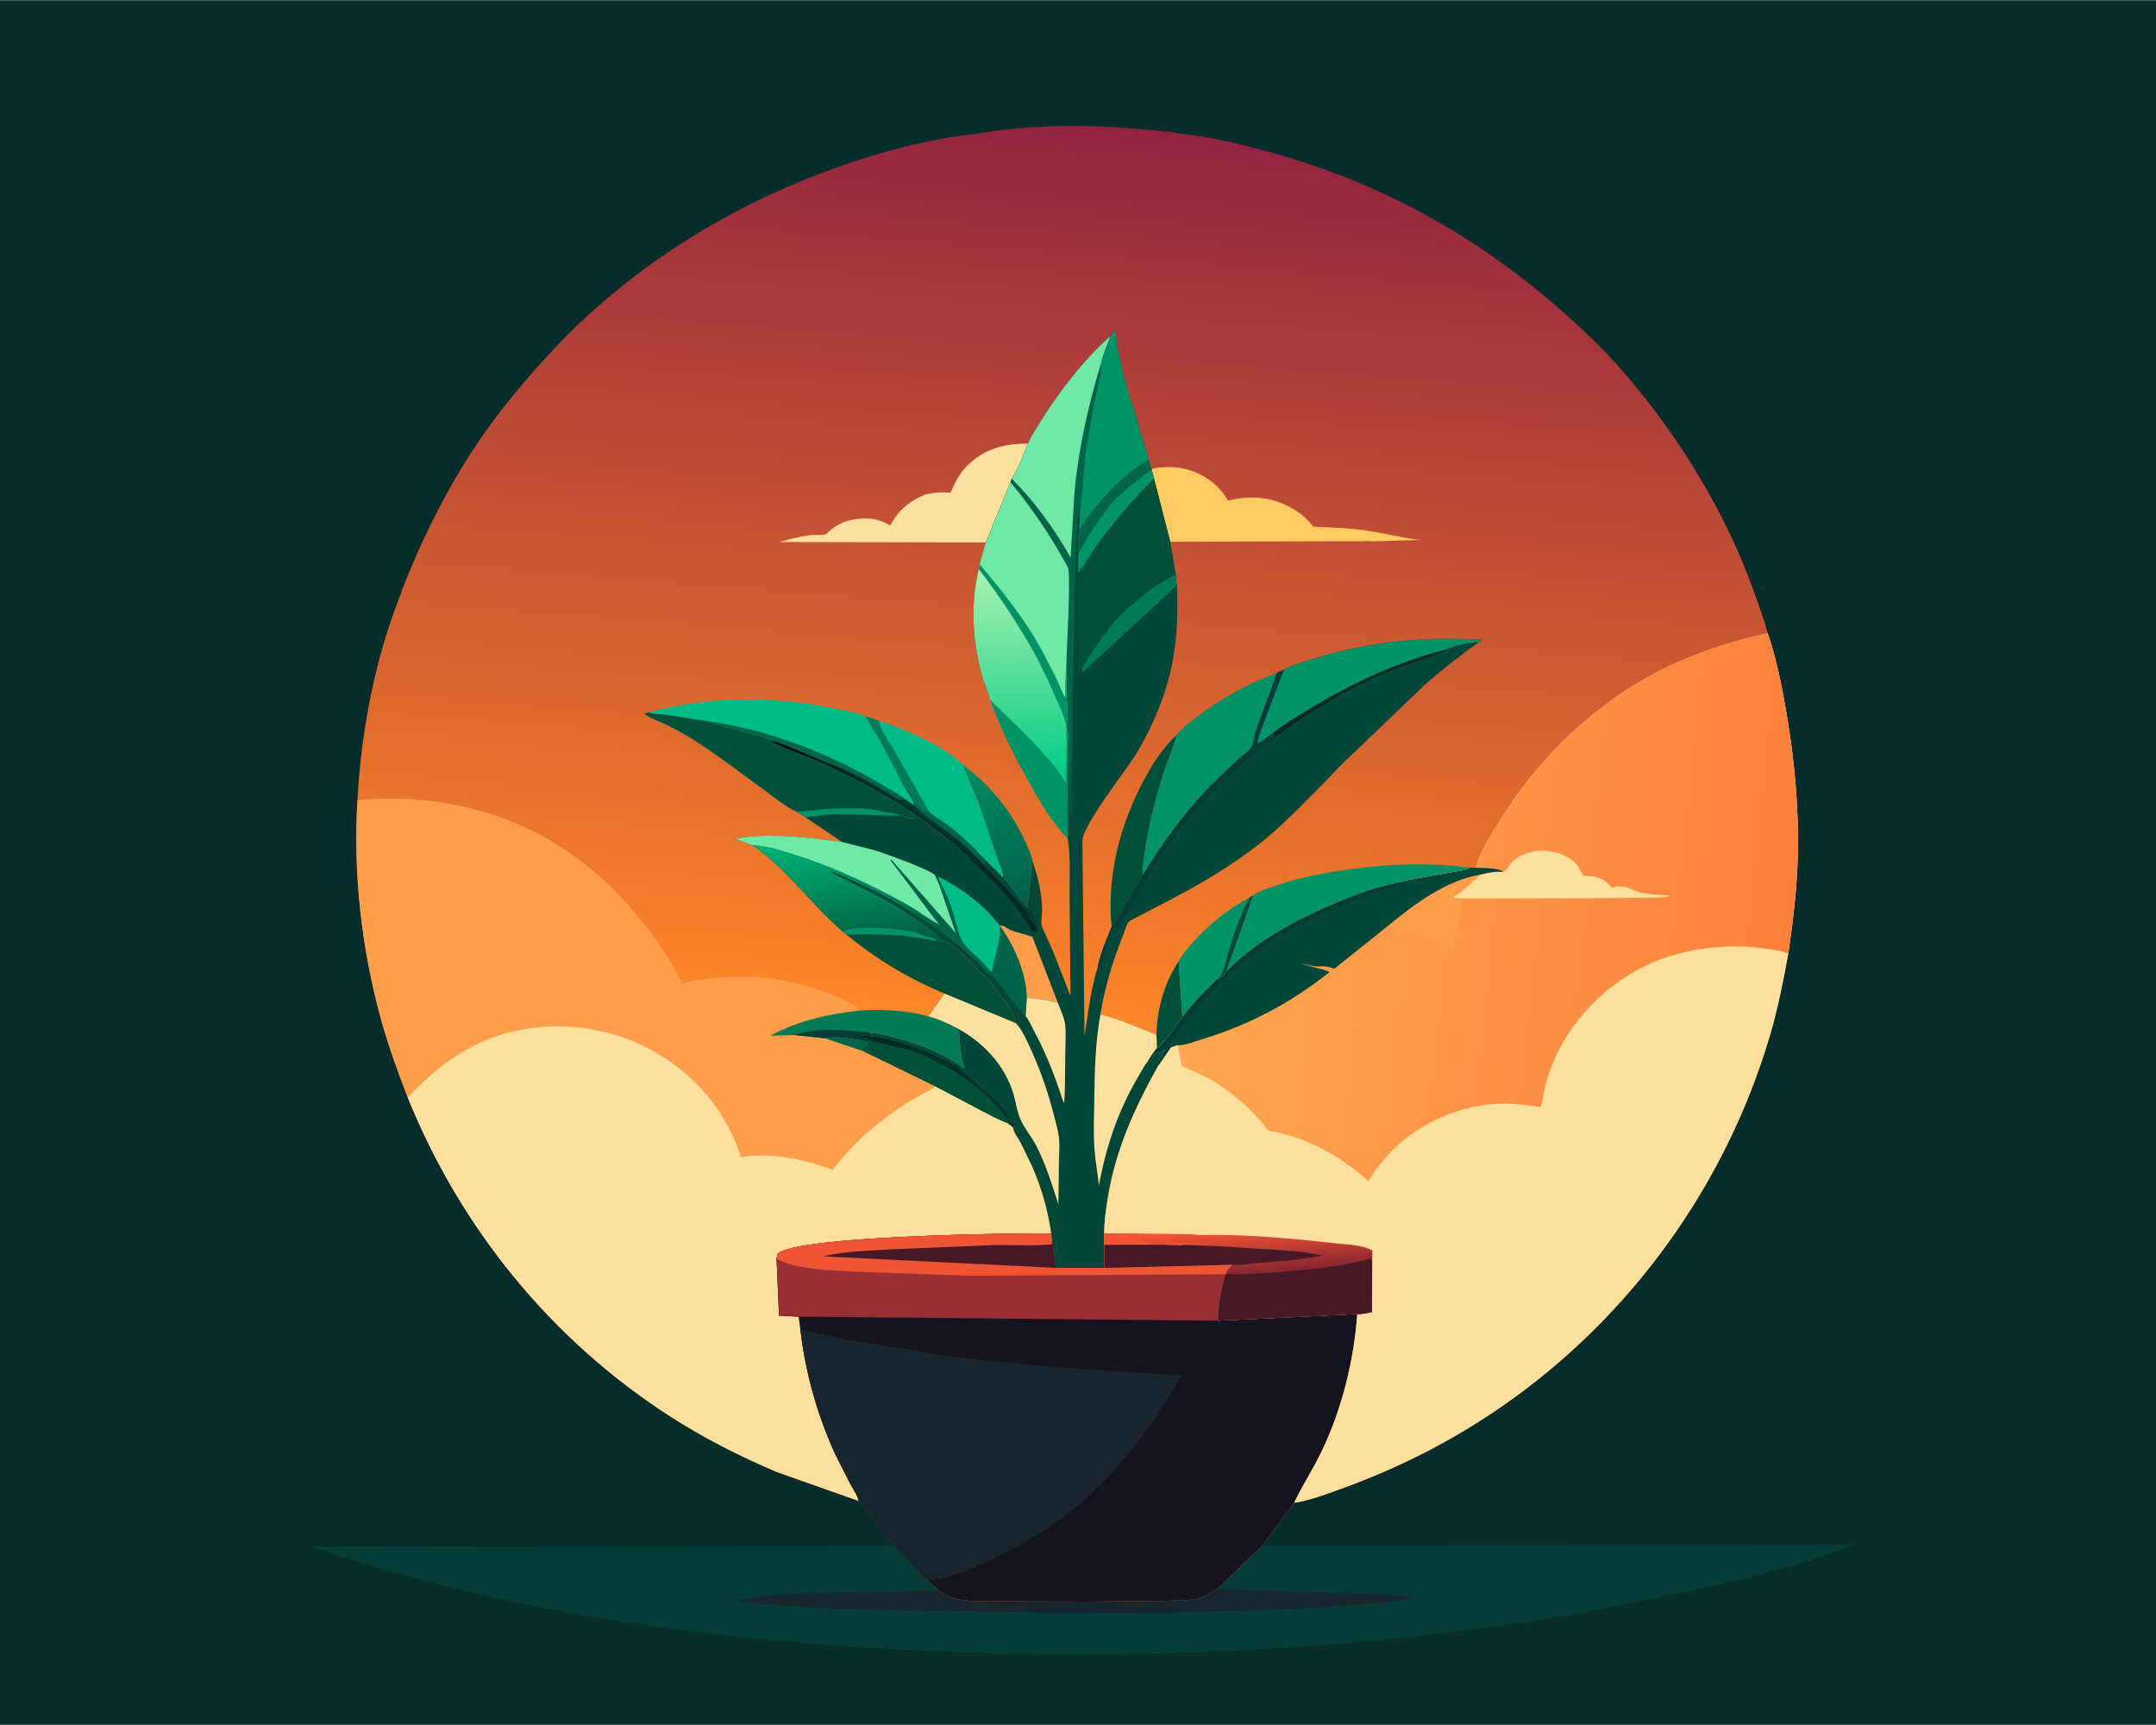 <svg version="1.1" xmlns="http://www.w3.org/2000/svg" style="display: block;" viewBox="0 0 2048 1638" width="1280" height="1024">
<defs>
	<linearGradient id="Gradient1" gradientUnits="userSpaceOnUse" x1="984.939" y1="978.376" x2="1054" y2="119.668">
		<stop class="stop0" offset="0" stop-opacity="1" stop-color="rgb(255,136,40)"/>
		<stop class="stop1" offset="1" stop-opacity="1" stop-color="rgb(145,35,63)"/>
	</linearGradient>
	<linearGradient id="Gradient2" gradientUnits="userSpaceOnUse" x1="987.234" y1="846.473" x2="909.667" y2="738.719">
		<stop class="stop0" offset="0" stop-opacity="1" stop-color="rgb(0,97,75)"/>
		<stop class="stop1" offset="1" stop-opacity="1" stop-color="rgb(0,138,96)"/>
	</linearGradient>
	<linearGradient id="Gradient3" gradientUnits="userSpaceOnUse" x1="827.173" y1="768.579" x2="842.093" y2="746.698">
		<stop class="stop0" offset="0" stop-opacity="1" stop-color="rgb(8,0,2)"/>
		<stop class="stop1" offset="1" stop-opacity="1" stop-color="rgb(1,62,51)"/>
	</linearGradient>
	<linearGradient id="Gradient4" gradientUnits="userSpaceOnUse" x1="813.642" y1="899.889" x2="798.358" y2="794.111">
		<stop class="stop0" offset="0" stop-opacity="1" stop-color="rgb(0,93,64)"/>
		<stop class="stop1" offset="1" stop-opacity="1" stop-color="rgb(0,178,118)"/>
	</linearGradient>
	<linearGradient id="Gradient5" gradientUnits="userSpaceOnUse" x1="968.585" y1="742.243" x2="967.46" y2="540.785">
		<stop class="stop0" offset="0" stop-opacity="1" stop-color="rgb(0,203,130)"/>
		<stop class="stop1" offset="1" stop-opacity="1" stop-color="rgb(169,242,177)"/>
	</linearGradient>
	<linearGradient id="Gradient6" gradientUnits="userSpaceOnUse" x1="1182.59" y1="1208.29" x2="1179.12" y2="1163.86">
		<stop class="stop0" offset="0" stop-opacity="1" stop-color="rgb(138,39,47)"/>
		<stop class="stop1" offset="1" stop-opacity="1" stop-color="rgb(251,86,52)"/>
	</linearGradient>
	<linearGradient id="Gradient7" gradientUnits="userSpaceOnUse" x1="1699.86" y1="882.863" x2="1139.46" y2="822.53">
		<stop class="stop0" offset="0" stop-opacity="1" stop-color="rgb(252,128,59)"/>
		<stop class="stop1" offset="1" stop-opacity="1" stop-color="rgb(255,167,81)"/>
	</linearGradient>
</defs>
<path transform="translate(0,0)" fill="rgb(6,44,44)" d="M -0 -0 L 2048 0 L 2048 1638 L -0 1638 L -0 -0 z"/>
<path transform="translate(0,0)" fill="rgb(6,60,56)" d="M 1199.05 1467.81 L 1760.23 1466.95 C 1720.9 1483.32 1678.27 1494.07 1636.89 1503.95 L 1504.51 1531.58 C 1276.48 1570.58 1045.21 1579.21 814.566 1564.03 C 680.815 1555.23 548.111 1538.2 418.086 1504.89 C 376.695 1494.29 336.173 1482.94 295.855 1468.67 L 848.879 1468.04 C 861.151 1477.51 869.312 1492.16 881.75 1501.28 L 891.064 1510.12 C 895.132 1512.71 899.462 1515.45 904.046 1517.02 C 917.686 1521.69 934.072 1520.45 948.4 1520.77 L 1034.62 1521.05 L 1103.46 1520.31 C 1114.15 1519.99 1125.65 1520.29 1136.19 1518.42 C 1143.63 1517.11 1149.9 1512.24 1156.59 1508.93 L 1199.05 1467.81 z"/>
<path transform="translate(0,0)" fill="rgb(24,37,46)" d="M 1156.59 1508.93 L 1292.71 1513.63 C 1308.27 1514.46 1325.3 1513.79 1340.48 1517.26 C 1328.35 1521 1315.99 1521.86 1303.42 1522.89 L 1261.47 1525.96 C 1140.01 1533.72 1017.15 1531.84 895.508 1530.04 C 840.979 1529.23 786.159 1528.61 731.818 1523.64 C 721.309 1522.69 709.05 1522.75 698.995 1519.61 C 719.702 1515.11 741.958 1514.4 763.121 1513.18 L 891.064 1510.12 C 895.132 1512.71 899.462 1515.45 904.046 1517.02 C 917.686 1521.69 934.072 1520.45 948.4 1520.77 L 1034.62 1521.05 L 1103.46 1520.31 C 1114.15 1519.99 1125.65 1520.29 1136.19 1518.42 C 1143.63 1517.11 1149.9 1512.24 1156.59 1508.93 z"/>
<path transform="translate(0,0)" fill="url(#Gradient1)" d="M 926.658 126.963 C 976.947 118.118 1031.99 117.79 1082.81 122.432 C 1095.03 123.548 1107.52 124.207 1119.57 126.561 L 1119.64 126.759 C 1146.48 128.797 1174.82 135.892 1200.8 142.81 C 1301.15 169.523 1390.38 216.442 1469.75 283.264 C 1496.05 305.406 1521.5 329.09 1543.92 355.206 C 1596.05 415.906 1639.88 487.783 1666.64 563.296 C 1671.03 575.697 1675.96 588.51 1679.16 601.273 C 1687.37 625.287 1692.38 650.432 1696.7 675.398 C 1704.51 720.665 1708.82 766.523 1707.72 812.5 C 1706.98 843.641 1703.17 874.995 1698.66 905.789 C 1693.91 931.942 1688.76 957.993 1681.21 983.507 C 1639.04 1125.89 1548.77 1251 1426.73 1335.53 C 1378.59 1368.88 1327.44 1394.66 1272.34 1414.42 C 1258.8 1419.28 1243.54 1425.15 1229.31 1427.13 L 1199.05 1467.81 L 1156.59 1508.93 C 1149.9 1512.24 1143.63 1517.11 1136.19 1518.42 C 1125.65 1520.29 1114.15 1519.99 1103.46 1520.31 L 1034.62 1521.05 L 948.4 1520.77 C 934.072 1520.45 917.686 1521.69 904.046 1517.02 C 899.462 1515.45 895.132 1512.71 891.064 1510.12 L 881.75 1501.28 C 869.312 1492.16 861.151 1477.51 848.879 1468.04 L 830.563 1445.13 C 826.694 1439.9 820.985 1427.97 815.561 1425.32 L 737.819 1397.87 C 702.432 1382.84 668.077 1365.43 635.75 1344.53 C 523.235 1271.8 437.389 1166.09 387.307 1042.15 C 378.319 1018.69 369.531 995.015 362.746 970.809 C 343.774 903.122 335.185 830.007 339.582 759.814 C 342.92 693.591 356.641 623.521 381.522 561.865 C 381.435 560.899 382.752 558.006 383.113 557.005 L 389.602 540.949 C 413.38 484.315 443.446 429.744 482.127 381.861 C 506.306 351.93 532.383 322.961 560.934 297.098 C 628.849 235.579 708.902 189.332 795.111 158.73 C 836.966 143.873 882.343 131.661 926.658 126.963 z"/>
<path transform="translate(0,0)" fill="rgb(0,79,57)" d="M 1119.59 912.72 L 1123.18 965.972 C 1115.67 975.915 1108.64 987.514 1098.98 995.434 L 1098.49 982.576 C 1099.12 957.783 1106.01 933.573 1119.59 912.72 z"/>
<path transform="translate(0,0)" fill="url(#Gradient2)" d="M 915.034 726.332 C 939.447 744.919 958.965 767.948 972.257 795.691 C 975.447 802.351 979.357 810.426 980.811 817.655 L 980.804 818.071 L 976.114 861.729 L 952.593 833.02 C 953.082 827.894 948.751 819.603 947.082 814.639 L 930.419 764.95 C 925.584 752.299 918.662 739.253 915.034 726.332 z"/>
<path transform="translate(0,0)" fill="rgb(1,146,102)" d="M 1187.03 852.182 L 1190.55 850.061 L 1164.84 922.653 C 1163.15 925.806 1161.78 926.6 1158.58 928.082 C 1153.44 931.741 1149.03 936.821 1144.64 941.33 C 1137.08 949.089 1129.34 957.028 1123.18 965.972 L 1119.59 912.72 C 1123.23 906.012 1128.83 899.659 1133.93 894 C 1149.15 877.122 1167.02 862.97 1187.03 852.182 z"/>
<path transform="translate(0,0)" fill="rgb(2,71,55)" d="M 1187.03 852.182 L 1190.55 850.061 L 1164.84 922.653 C 1163.15 925.806 1161.78 926.6 1158.58 928.082 C 1163.06 922.144 1164.24 913.023 1166.19 905.967 L 1173.93 882 C 1177.67 871.775 1182.28 861.963 1187.03 852.182 z"/>
<path transform="translate(0,0)" fill="rgb(0,79,57)" d="M 1055.95 879.92 C 1054.79 870.918 1054.78 861.33 1055.1 852.261 C 1056.46 814.089 1067.38 778.206 1084.67 744.405 C 1093.24 727.639 1103.85 710.707 1117.69 697.788 C 1115.4 708.329 1110.5 718.567 1107.09 728.835 C 1098.48 754.724 1091.55 780.99 1087.71 808.023 C 1086.76 814.75 1085.03 823.912 1085.78 830.628 C 1081.38 839.928 1074.86 848.766 1069.59 857.642 C 1065.2 865.013 1062.09 873.861 1055.95 879.92 z"/>
<path transform="translate(0,0)" fill="rgb(0,79,57)" d="M 803.818 887.217 C 819.583 887.209 835.304 886.658 851 888.116 C 854.768 888.466 858.439 888.174 862.164 889.012 L 890.288 893.39 C 892.155 895.01 893.946 894.989 896.371 895.208 L 898.08 893.564 L 903.253 896.652 C 904.983 897.691 906.156 899.188 907.568 900.588 C 909.108 902.114 907.829 900.933 910.005 901.995 C 912.69 903.306 916.679 908.539 918.907 910.764 C 929.345 921.193 941.659 932.201 949.51 944.5 L 950.94 946.26 C 956.411 952.833 964.064 963.24 965.254 971.752 L 897.248 943.498 C 862.928 929.197 832.441 910.888 803.818 887.217 z"/>
<path transform="translate(0,0)" fill="rgb(1,146,102)" d="M 1190.55 850.061 C 1197.85 845.197 1207.56 842.398 1215.85 839.669 C 1236.78 832.778 1258.77 828.727 1280.56 825.629 C 1318.72 820.207 1357.96 818.834 1396.27 823.888 C 1393.03 826.445 1388.77 826.433 1384.85 827.284 L 1345.38 834.243 C 1342.89 834.743 1337.63 835.196 1335.73 836.734 C 1311.05 840.647 1286.52 849.674 1263.68 859.64 C 1228.02 875.205 1192.25 894.514 1164.84 922.653 L 1190.55 850.061 z"/>
<path transform="translate(0,0)" fill="rgb(0,186,136)" d="M 821.772 680.153 L 835.089 684.371 C 861.969 693.701 893.967 706.714 915.034 726.332 C 918.662 739.253 925.584 752.299 930.419 764.95 L 947.082 814.639 C 948.751 819.603 953.082 827.894 952.593 833.02 L 928.186 808.945 C 928.044 807.762 923.882 804.164 922.868 803.182 C 915.028 795.597 906.355 788.223 897.574 781.752 C 892.743 778.192 887.325 775.504 882.957 771.359 L 879.243 770.25 C 873.72 768.324 865.785 755.977 863.17 750.751 C 862.592 749.596 861.612 749.596 860.441 749.14 C 857.683 747.337 853.062 735.968 851.106 732.243 L 835.998 703.694 L 821.772 680.153 z"/>
<path transform="translate(0,0)" fill="rgb(0,123,85)" d="M 821.772 680.153 L 835.089 684.371 C 834.055 689.065 844.881 705.291 847.972 710.125 L 882.957 771.359 L 879.243 770.25 C 873.72 768.324 865.785 755.977 863.17 750.751 C 862.592 749.596 861.612 749.596 860.441 749.14 C 857.683 747.337 853.062 735.968 851.106 732.243 L 835.998 703.694 L 821.772 680.153 z"/>
<path transform="translate(0,0)" fill="rgb(1,146,102)" d="M 1212.67 639.01 C 1208.11 654.772 1201.06 670.316 1195.86 686 C 1194.29 690.733 1191.37 697.085 1191.17 701.987 C 1190.45 704.273 1189.59 708.737 1188.06 710.5 C 1184.7 714.378 1179.55 717.82 1175.69 721.322 L 1149.57 746.412 C 1125.01 771.962 1104.23 800.44 1085.78 830.628 C 1085.03 823.912 1086.76 814.75 1087.71 808.023 C 1091.55 780.99 1098.48 754.724 1107.09 728.835 C 1110.5 718.567 1115.4 708.329 1117.69 697.788 C 1121.9 692.204 1128.41 687.408 1133.9 683.058 C 1157.01 664.724 1185.04 649.315 1212.67 639.01 z"/>
<path transform="translate(0,0)" fill="rgb(254,203,98)" d="M 1093.97 445.023 C 1112.85 441.291 1130.94 443.768 1147.2 454.582 C 1155.23 459.922 1161.8 466.883 1166.48 475.336 C 1188.99 469.671 1209.71 471.732 1229.7 483.962 C 1236.42 488.071 1242.8 493.87 1247.57 500.13 C 1264.76 500.68 1281.87 501.242 1298.91 503.864 C 1315.51 506.421 1331.78 510.651 1348.5 512.643 L 1302.57 513.969 C 1300.71 513.282 1295.64 513.866 1293.46 513.858 L 1265.13 513.86 L 1111.56 514.395 L 1096.1 454.004 L 1093.77 445.651 L 1093.97 445.023 z"/>
<path transform="translate(0,0)" fill="rgb(254,224,158)" d="M 878.682 469.54 C 887.308 467.587 893.887 466.785 902.73 467.943 C 907.54 457.949 910.647 450.213 918.748 442.154 C 935.209 425.78 954.069 421.095 976.594 421.139 C 971.95 431.896 967.323 444.64 961.061 454.474 L 959.86 457.805 L 936.393 515.037 L 740.253 514.621 C 749.55 511.939 759.493 509.285 769.101 508.094 C 772.432 507.681 781.609 508.4 784.173 507.226 C 785.839 506.463 788.288 503.721 789.84 502.5 C 794.807 498.592 800.513 495.684 806.656 494.135 C 819.08 491.002 833.019 491.302 844.078 498.161 L 845.302 498.929 C 847.907 495.391 849.884 491.433 852.684 488.03 C 859.876 479.288 868.489 474.04 878.682 469.54 z"/>
<path transform="translate(0,0)" fill="rgb(0,186,136)" d="M 617.192 676.315 C 672.89 660.603 736.924 660.904 793.175 672.751 C 802.438 674.701 813.157 676.356 821.772 680.153 L 835.998 703.694 L 851.106 732.243 C 853.062 735.968 857.683 747.337 860.441 749.14 C 861.612 749.596 862.592 749.596 863.17 750.751 C 865.785 755.977 873.72 768.324 879.243 770.25 L 882.957 771.359 C 887.325 775.504 892.743 778.192 897.574 781.752 C 906.355 788.223 915.028 795.597 922.868 803.182 C 923.882 804.164 928.044 807.762 928.186 808.945 L 928.58 809.7 C 930.176 812.645 935.844 817.594 935.15 820.301 L 934.03 820.324 L 933.621 820.98 C 927.893 819.084 924.813 815.78 920.518 811.717 L 918.842 812.061 C 914.416 809.908 910.013 805.055 906.503 801.56 L 872.258 775.6 L 871.463 776.161 C 867.367 778.206 858.22 776.1 854.001 774.687 L 797.636 773.174 C 793.107 773.279 788.595 773.269 784.113 773.965 L 765.148 776.071 L 756.88 770.748 C 747.111 766.986 736.225 757.466 727.685 751.348 C 704.808 734.959 682.347 717.252 658.541 702.251 C 650.063 696.91 641.159 692.08 632.146 687.707 C 626.049 684.749 616.949 681.916 611.939 677.5 L 617.192 676.315 z"/>
<path transform="translate(0,0)" fill="rgb(0,100,72)" d="M 672.536 684.871 C 730.67 692.939 790.187 716.153 840.233 746.606 C 846.957 750.698 854.942 754.613 860.979 759.634 L 856.579 758.517 L 855.5 759.49 C 852.503 758.974 849.595 756.47 847 754.893 L 824.327 741.646 C 804.25 731.03 783.45 722.865 762.442 714.375 C 752.92 710.527 742.19 705.119 732.127 703.304 C 728.702 700.6 723.539 699.85 719.44 698.542 L 690.378 690.485 C 683.981 688.84 678.42 688.123 672.536 684.871 z"/>
<path transform="translate(0,0)" fill="url(#Gradient3)" d="M 732.127 703.304 C 742.19 705.119 752.92 710.527 762.442 714.375 C 783.45 722.865 804.25 731.03 824.327 741.646 L 847 754.893 C 849.595 756.47 852.503 758.974 855.5 759.49 L 856.579 758.517 L 860.979 759.634 L 868.49 764.762 C 868.687 760.979 862.456 752.84 860.441 749.14 C 861.612 749.596 862.592 749.596 863.17 750.751 C 865.785 755.977 873.72 768.324 879.243 770.25 L 882.957 771.359 C 887.325 775.504 892.743 778.192 897.574 781.752 C 906.355 788.223 915.028 795.597 922.868 803.182 C 923.882 804.164 928.044 807.762 928.186 808.945 L 928.58 809.7 C 930.176 812.645 935.844 817.594 935.15 820.301 L 934.03 820.324 L 933.621 820.98 C 927.893 819.084 924.813 815.78 920.518 811.717 L 918.842 812.061 C 914.416 809.908 910.013 805.055 906.503 801.56 L 872.258 775.6 C 844.156 755.71 811.962 739.465 780.929 724.672 C 772.68 720.739 735.554 707.486 732.127 703.304 z"/>
<path transform="translate(0,0)" fill="rgb(0,100,72)" d="M 860.441 749.14 C 861.612 749.596 862.592 749.596 863.17 750.751 C 865.785 755.977 873.72 768.324 879.243 770.25 L 882.957 771.359 C 887.325 775.504 892.743 778.192 897.574 781.752 C 906.355 788.223 915.028 795.597 922.868 803.182 C 923.882 804.164 928.044 807.762 928.186 808.945 L 928.58 809.7 C 930.176 812.645 935.844 817.594 935.15 820.301 L 934.03 820.324 C 924.008 810.457 914.42 800.606 903.043 792.24 C 892.037 783.671 877.55 775.238 868.49 764.762 C 868.687 760.979 862.456 752.84 860.441 749.14 z"/>
<path transform="translate(0,0)" fill="rgb(0,79,57)" d="M 756.88 770.748 C 747.111 766.986 736.225 757.466 727.685 751.348 C 704.808 734.959 682.347 717.252 658.541 702.251 C 650.063 696.91 641.159 692.08 632.146 687.707 C 626.049 684.749 616.949 681.916 611.939 677.5 L 617.192 676.315 C 621.081 678.674 626.592 677.832 631.036 678.458 L 672.536 684.871 C 678.42 688.123 683.981 688.84 690.378 690.485 L 719.44 698.542 C 723.539 699.85 728.702 700.6 732.127 703.304 C 735.554 707.486 772.68 720.739 780.929 724.672 C 811.962 739.465 844.156 755.71 872.258 775.6 L 871.463 776.161 C 867.367 778.206 858.22 776.1 854.001 774.687 L 797.636 773.174 C 793.107 773.279 788.595 773.269 784.113 773.965 L 765.148 776.071 L 756.88 770.748 z"/>
<path transform="translate(0,0)" fill="rgb(1,146,102)" d="M 776.865 769.015 C 785.865 767.461 795.338 767.53 804.452 767.531 C 816.069 767.531 827.31 767.558 838.5 770.609 L 853.809 773.293 L 854.001 774.687 L 797.636 773.174 C 793.107 773.279 788.595 773.269 784.113 773.965 L 765.148 776.071 L 756.88 770.748 L 776.865 769.015 z"/>
<path transform="translate(0,0)" fill="rgb(254,157,74)" d="M 339.582 759.814 C 419.282 752.399 498.479 773.037 560.655 824.685 C 582.099 842.499 599.999 861.84 616.865 884 C 628.531 899.327 639.819 915.713 647.23 933.588 C 692.697 924.401 733.331 924.758 777.434 939.861 C 789.65 944.043 803.711 949.554 814.5 956.704 C 815.672 957.481 816.712 958.461 817.689 959.466 C 839.75 958.375 860.28 959.13 881.74 965.075 C 891.774 967.809 901.643 972.146 910.74 977.181 C 911.536 985.677 911.86 994.625 913.31 1003 C 913.957 1006.74 915.846 1011.03 915.867 1014.75 C 897.038 1000.8 875.429 992.207 852.916 986.127 C 844.505 983.856 835.271 981.311 826.584 980.756 L 827.878 984.514 C 824.507 983.817 821.476 983.109 818.005 983.4 L 819.5 985.233 C 823.404 985.493 824.027 985.863 827.252 988.128 L 822.232 988.533 L 824.117 990 L 823.894 991.949 C 822.354 993.054 819.961 994.298 819.031 995.929 L 821.014 998.559 L 888.658 1031.59 C 880.725 1037.12 871.676 1040.86 863.5 1046.04 C 836.127 1063.39 810.265 1084.86 790.875 1110.99 C 764.35 1100.42 732.324 1094.4 703.741 1098.79 C 689.94 1054.05 658.163 1017.97 617 996.144 C 573.655 973.165 521.247 968.149 474.396 982.984 C 439.28 994.104 412.235 1015.8 387.307 1042.15 C 378.319 1018.69 369.531 995.015 362.746 970.809 C 343.774 903.122 335.185 830.007 339.582 759.814 z"/>
<path transform="translate(0,0)" fill="rgb(0,100,72)" d="M 783.499 985.906 C 794.685 983.299 810.854 986.586 822.232 988.533 L 824.117 990 L 823.894 991.949 C 822.354 993.054 819.961 994.298 819.031 995.929 L 821.014 998.559 L 783.499 985.906 z"/>
<path transform="translate(0,0)" fill="rgb(0,123,85)" d="M 817.689 959.466 C 839.75 958.375 860.28 959.13 881.74 965.075 C 891.774 967.809 901.643 972.146 910.74 977.181 C 911.536 985.677 911.86 994.625 913.31 1003 C 913.957 1006.74 915.846 1011.03 915.867 1014.75 C 897.038 1000.8 875.429 992.207 852.916 986.127 C 844.505 983.856 835.271 981.311 826.584 980.756 L 827.878 984.514 C 824.507 983.817 821.476 983.109 818.005 983.4 L 819.5 985.233 C 823.404 985.493 824.027 985.863 827.252 988.128 L 822.232 988.533 C 810.854 986.586 794.685 983.299 783.499 985.906 L 754.83 982.85 L 731.882 983.503 C 758.432 968.888 787.873 962.835 817.689 959.466 z"/>
<path transform="translate(0,0)" fill="rgb(6,60,56)" d="M 754.83 982.85 C 776.473 975.123 804.142 978.187 826.584 980.756 L 827.878 984.514 C 824.507 983.817 821.476 983.109 818.005 983.4 L 819.5 985.233 C 823.404 985.493 824.027 985.863 827.252 988.128 L 822.232 988.533 C 810.854 986.586 794.685 983.299 783.499 985.906 L 754.83 982.85 z"/>
<path transform="translate(0,0)" fill="rgb(254,224,158)" d="M 387.307 1042.15 C 412.235 1015.8 439.28 994.104 474.396 982.984 C 521.247 968.149 573.655 973.165 617 996.144 C 658.163 1017.97 689.94 1054.05 703.741 1098.79 C 732.324 1094.4 764.35 1100.42 790.875 1110.99 C 810.265 1084.86 836.127 1063.39 863.5 1046.04 C 871.676 1040.86 880.725 1037.12 888.658 1031.59 L 929.547 1053.16 C 938.658 1057.83 948.047 1063.16 957.65 1066.72 L 962.151 1070.31 C 962.779 1075.3 967.624 1081.46 970.063 1086 L 980.758 1108.23 C 989.441 1128.25 995.591 1149.65 998.625 1171.25 C 962.183 1171.06 756.839 1173.33 738.5 1190.78 L 737.665 1195.48 L 739.974 1249.44 L 758.698 1250.35 L 760.307 1262.66 C 765.143 1304.07 776.377 1343.79 793.728 1381.7 L 807.983 1409.77 C 810.492 1414.37 814.721 1420.24 815.561 1425.32 L 737.819 1397.87 C 702.432 1382.84 668.077 1365.43 635.75 1344.53 C 523.235 1271.8 437.389 1166.09 387.307 1042.15 z"/>
<path transform="translate(0,0)" fill="rgb(20,19,31)" d="M 998.625 1171.25 L 999.568 1178.19 L 1002.95 1204.03 L 1048.95 1204.06 L 1169.99 1201.04 C 1167.35 1203.94 1165.3 1206.21 1164.04 1210.04 C 1159.93 1224.57 1156.85 1238.99 1156.95 1254.16 L 1289.25 1247.85 C 1286.1 1292.75 1274.36 1339.48 1254.61 1380 C 1246.8 1396.02 1236.89 1411.12 1229.31 1427.13 L 1199.05 1467.81 L 1156.59 1508.93 C 1149.9 1512.24 1143.63 1517.11 1136.19 1518.42 C 1125.65 1520.29 1114.15 1519.99 1103.46 1520.31 L 1034.62 1521.05 L 948.4 1520.77 C 934.072 1520.45 917.686 1521.69 904.046 1517.02 C 899.462 1515.45 895.132 1512.71 891.064 1510.12 L 881.75 1501.28 C 869.312 1492.16 861.151 1477.51 848.879 1468.04 L 830.563 1445.13 C 826.694 1439.9 820.985 1427.97 815.561 1425.32 C 814.721 1420.24 810.492 1414.37 807.983 1409.77 L 793.728 1381.7 C 776.377 1343.79 765.143 1304.07 760.307 1262.66 L 758.698 1250.35 L 739.974 1249.44 L 737.665 1195.48 L 738.5 1190.78 C 756.839 1173.33 962.183 1171.06 998.625 1171.25 z"/>
<path transform="translate(0,0)" fill="rgb(153,46,52)" d="M 998.625 1171.25 L 999.568 1178.19 L 1002.95 1204.03 L 1048.95 1204.06 L 1169.99 1201.04 C 1167.35 1203.94 1165.3 1206.21 1164.04 1210.04 C 1159.93 1224.57 1156.85 1238.99 1156.95 1254.16 L 758.698 1250.35 L 739.974 1249.44 L 737.665 1195.48 L 738.5 1190.78 C 756.839 1173.33 962.183 1171.06 998.625 1171.25 z"/>
<path transform="translate(0,0)" fill="rgb(239,85,53)" d="M 998.625 1171.25 L 999.568 1178.19 L 1002.95 1204.03 L 1048.95 1204.06 L 1169.99 1201.04 C 1167.35 1203.94 1165.3 1206.21 1164.04 1210.04 L 920.853 1211.46 L 811.215 1207.6 C 787.848 1206.05 758.925 1206.18 737.665 1195.48 L 738.5 1190.78 C 756.839 1173.33 962.183 1171.06 998.625 1171.25 z"/>
<path transform="translate(0,0)" fill="rgb(71,25,39)" d="M 999.568 1178.19 L 1002.95 1204.03 L 782 1193.1 C 803.218 1187.96 827.301 1187.59 849.102 1186.3 L 946.295 1182.24 C 963.444 1182.07 981.798 1183.43 998.777 1181.68 L 999.568 1178.19 z"/>
<path transform="translate(0,0)" fill="rgb(24,37,46)" d="M 760.307 1262.66 L 804.531 1272.22 L 896.5 1287.02 C 971.739 1297.38 1047.16 1301.16 1122.83 1306.18 C 1095.38 1353.04 1063.59 1396.9 1021.5 1431.78 C 1001.08 1448.69 978.43 1462.77 954.803 1474.75 C 936.178 1484.19 916.391 1493.12 896.172 1498.6 L 881.75 1501.28 C 869.312 1492.16 861.151 1477.51 848.879 1468.04 L 830.563 1445.13 C 826.694 1439.9 820.985 1427.97 815.561 1425.32 C 814.721 1420.24 810.492 1414.37 807.983 1409.77 L 793.728 1381.7 C 776.377 1343.79 765.143 1304.07 760.307 1262.66 z"/>
<path transform="translate(0,0)" fill="rgb(2,71,55)" d="M 1054.85 318.952 L 1058.19 314.218 L 1059.62 315.053 C 1062.05 341.833 1070.36 367.959 1078.38 393.526 L 1091.41 436.926 C 1092.16 439.627 1092.73 442.51 1093.97 445.023 L 1093.77 445.651 L 1096.1 454.004 L 1111.56 514.395 L 1116.78 545.531 L 1117.91 555.725 C 1119.53 591.968 1117.32 625.021 1105.51 659.682 C 1099.15 678.355 1090.54 696.623 1080.6 713.647 C 1070.69 730.611 1027.65 783.752 1028.16 799 L 1030.19 983.255 C 1032.94 967.383 1034.53 951.57 1038.19 935.837 C 1039.44 930.506 1040.36 924.683 1042.58 919.686 C 1044.52 906.614 1051.2 892.29 1055.95 879.92 C 1062.09 873.861 1065.2 865.013 1069.59 857.642 C 1074.86 848.766 1081.38 839.928 1085.78 830.628 C 1104.23 800.44 1125.01 771.962 1149.57 746.412 L 1175.69 721.322 C 1179.55 717.82 1184.7 714.378 1188.06 710.5 C 1189.59 708.737 1190.45 704.273 1191.17 701.987 C 1191.37 697.085 1194.29 690.733 1195.86 686 C 1201.06 670.316 1208.11 654.772 1212.67 639.01 L 1219.78 635.688 C 1228.35 630.972 1239.02 628.281 1248.36 625.356 C 1282.11 614.79 1317.77 608.671 1353.08 606.989 C 1371.03 606.134 1389.05 606.808 1407 607.219 L 1407.5 608.086 L 1404.98 609.453 C 1386.45 622.886 1368.45 636.771 1351.44 652.108 L 1274.17 726.16 C 1269.29 730.623 1264.82 736.114 1260.09 740.844 C 1238.77 762.164 1217.91 784.678 1193.98 803.097 C 1167.74 823.286 1139.61 839.881 1110.27 855.149 L 1081.3 870.215 C 1078.58 871.677 1073.56 873.705 1071.68 876.052 C 1070.04 878.097 1068.55 883.64 1067.48 886.303 C 1057.77 910.398 1049.63 936.391 1045.48 962.04 L 1045.28 963.267 C 1064.11 967.842 1080.64 975.522 1098.49 982.576 L 1098.98 995.434 C 1095.82 999.435 1093.01 1003.33 1090.5 1007.77 L 1092.23 1008.34 C 1094.43 1005.21 1096.69 1000.25 1100 998.5 L 1100.45 1000.55 C 1102.85 999.541 1104.6 997.723 1106.5 996 C 1106.14 998.027 1104.82 1000.06 1104.01 1002 L 1101.94 1005.33 C 1101.55 1005.93 1101.36 1006.64 1101.01 1007.25 L 1099.51 1009 C 1099.55 1010.56 1099.26 1010.46 1100.41 1011.69 C 1078.16 1051.54 1059.74 1091.69 1052.4 1137.13 C 1050.59 1148.35 1048.86 1159.85 1048.91 1171.25 L 1048.92 1182.16 L 1048.95 1204.06 L 1002.95 1204.03 L 999.568 1178.19 L 998.625 1171.25 C 995.591 1149.65 989.441 1128.25 980.758 1108.23 L 970.063 1086 C 967.624 1081.46 962.779 1075.3 962.151 1070.31 L 957.65 1066.72 C 948.047 1063.16 938.658 1057.83 929.547 1053.16 L 888.658 1031.59 L 821.014 998.559 L 819.031 995.929 C 819.961 994.298 822.354 993.054 823.894 991.949 L 824.117 990 L 822.232 988.533 L 827.252 988.128 C 824.027 985.863 823.404 985.493 819.5 985.233 L 818.005 983.4 C 821.476 983.109 824.507 983.817 827.878 984.514 L 826.584 980.756 C 835.271 981.311 844.505 983.856 852.916 986.127 C 875.429 992.207 897.038 1000.8 915.867 1014.75 C 915.846 1011.03 913.957 1006.74 913.31 1003 C 911.86 994.625 911.536 985.677 910.74 977.181 C 901.643 972.146 891.774 967.809 881.74 965.075 L 897.248 943.498 L 965.254 971.752 C 964.064 963.24 956.411 952.833 950.94 946.26 L 949.51 944.5 C 941.659 932.201 929.345 921.193 918.907 910.764 C 916.679 908.539 912.69 903.306 910.005 901.995 C 907.829 900.933 909.108 902.114 907.568 900.588 C 906.156 899.188 904.983 897.691 903.253 896.652 L 898.08 893.564 L 896.371 895.208 C 893.946 894.989 892.155 895.01 890.288 893.39 L 862.164 889.012 C 858.439 888.174 854.768 888.466 851 888.116 C 835.304 886.658 819.583 887.209 803.818 887.217 L 800.418 884.371 C 770.459 858.953 747.551 825.047 715.01 802.707 L 698.55 796.497 C 731.503 790.026 766.917 795.352 799.823 799.488 L 765.148 776.071 L 784.113 773.965 C 788.595 773.269 793.107 773.279 797.636 773.174 L 854.001 774.687 C 858.22 776.1 867.367 778.206 871.463 776.161 L 872.258 775.6 L 906.503 801.56 C 910.013 805.055 914.416 809.908 918.842 812.061 L 920.518 811.717 C 924.813 815.78 927.893 819.084 933.621 820.98 L 934.03 820.324 L 935.15 820.301 C 935.844 817.594 930.176 812.645 928.58 809.7 L 928.186 808.945 L 952.593 833.02 L 976.114 861.729 L 980.804 818.071 C 986.019 832.576 989.48 847.614 989.915 863.053 C 990.053 867.97 988.732 873.723 989.458 878.47 C 989.864 881.12 991.907 884.499 993.001 886.963 L 1000.92 905.03 L 1016.86 945.761 L 1016 850.874 C 1015.87 833.083 1017.04 813.712 1014.25 796.141 C 999.136 780.762 987.753 760.734 977.281 742.055 C 963.319 717.151 950.225 691.78 940.805 664.755 L 935.18 648.274 C 932.34 642.123 931.087 634.643 929.651 628.032 C 923.203 598.342 922.852 570.059 929.732 540.373 L 930.446 535.717 L 936.393 515.037 L 959.86 457.805 L 961.061 454.474 C 967.323 444.64 971.95 431.896 976.594 421.139 C 978.438 415.519 982.928 409.234 986.058 404.075 C 1004.16 374.241 1028.74 341.977 1054.85 318.952 z"/>
<path transform="translate(0,0)" fill="rgb(6,60,56)" d="M 971.801 861.768 C 977.58 862.813 978.453 864.742 981.724 869.407 C 984.162 872.885 987.431 880.821 986.284 885.18 L 985.995 885.882 C 983.554 886.231 982.438 886.434 980.106 885.378 L 980.161 884.175 C 982.381 884.427 982.661 884.705 984.5 883.51 L 983.782 881.5 C 982.362 876.695 978.934 874.353 977.156 870.007 C 975.926 866.999 973.715 864.389 971.801 861.768 z"/>
<path transform="translate(0,0)" fill="rgb(0,41,36)" d="M 827.252 988.128 C 824.027 985.863 823.404 985.493 819.5 985.233 L 818.005 983.4 C 821.476 983.109 824.507 983.817 827.878 984.514 C 840.336 984.949 855.07 990.071 866.776 994.163 L 866.813 994.283 C 865.493 995.558 865.301 995.64 864.965 997.421 L 827.252 988.128 z"/>
<path transform="translate(0,0)" fill="rgb(0,41,36)" d="M 918.842 812.061 L 920.518 811.717 C 924.813 815.78 927.893 819.084 933.621 820.98 C 946.165 834.679 960.537 846.973 971.801 861.768 C 973.715 864.389 975.926 866.999 977.156 870.007 C 978.934 874.353 982.362 876.695 983.782 881.5 L 984.5 883.51 C 982.661 884.705 982.381 884.427 980.161 884.175 C 968.933 864.543 955.184 848.553 939.175 832.631 C 932.547 826.04 924.453 819.438 918.842 812.061 z"/>
<path transform="translate(0,0)" fill="rgb(6,44,44)" d="M 866.813 994.283 C 879.256 998.418 890.175 1002.86 901.682 1009.28 C 905.952 1011.66 910.654 1013.98 914.027 1017.58 C 915.888 1019.57 918.216 1021.27 920.417 1022.87 C 924.172 1025.6 927.497 1029.2 931.035 1032.24 C 939.989 1039.94 947.914 1046.58 955.412 1055.83 C 957.276 1058.13 956.301 1060.26 957.577 1062.74 C 959.243 1065.99 960.972 1066.07 962.99 1068.7 L 962.151 1070.31 L 957.65 1066.72 C 957.352 1065.5 956.984 1064.38 956.49 1063.22 C 954.345 1058.17 949.018 1052.96 945.271 1049.02 C 922.97 1025.55 895.099 1008.75 864.965 997.421 C 865.301 995.64 865.493 995.558 866.813 994.283 z"/>
<path transform="translate(0,0)" fill="rgb(0,41,36)" d="M 1372.15 617.05 L 1373.07 618.289 L 1327 634.49 C 1285.95 650.513 1244.84 674.282 1209.71 700.924 L 1209.69 700.493 C 1209.74 698.773 1209.57 697.418 1209.29 695.714 C 1220.51 686.92 1233.38 679.428 1245.59 672.065 C 1284.76 648.441 1327.65 628.383 1372.15 617.05 z"/>
<path transform="translate(0,0)" fill="rgb(254,157,74)" d="M 949.912 878.959 C 953.268 878.229 956.835 881.845 960.111 883.194 C 966.76 885.932 973.998 887.107 980.71 889.646 L 1004.87 952.269 C 995.032 949.498 985.452 948.115 975.269 947.585 C 974.908 924.571 963.463 898.255 950.114 879.712 L 949.912 878.959 z"/>
<path transform="translate(0,0)" fill="rgb(6,60,56)" d="M 1219.78 635.688 L 1199.28 689.556 C 1197.69 694.315 1194.8 700.385 1194.66 705.365 L 1195.16 706.232 L 1209.29 695.714 C 1209.57 697.418 1209.74 698.773 1209.69 700.493 L 1209.71 700.924 C 1164.1 735.436 1124.56 776.476 1094.43 825.35 C 1083.85 842.514 1075.39 861.36 1064.28 878.016 C 1063.24 879.568 1062.24 880.557 1060.74 881.658 L 1059.25 879.646 C 1056.33 882.621 1055.14 887.091 1053.74 890.952 L 1043.64 920.251 L 1042.58 919.686 C 1044.52 906.614 1051.2 892.29 1055.95 879.92 C 1062.09 873.861 1065.2 865.013 1069.59 857.642 C 1074.86 848.766 1081.38 839.928 1085.78 830.628 C 1104.23 800.44 1125.01 771.962 1149.57 746.412 L 1175.69 721.322 C 1179.55 717.82 1184.7 714.378 1188.06 710.5 C 1189.59 708.737 1190.45 704.273 1191.17 701.987 C 1191.37 697.085 1194.29 690.733 1195.86 686 C 1201.06 670.316 1208.11 654.772 1212.67 639.01 L 1219.78 635.688 z"/>
<path transform="translate(0,0)" fill="rgb(254,224,158)" d="M 975.269 947.585 C 985.452 948.115 995.032 949.498 1004.87 952.269 C 1007.17 958.408 1010.67 965.571 1011.63 972 C 1012.85 980.163 1011.95 989.844 1011.97 998.162 L 1011.54 1032.58 C 1011.33 1037.02 1011.57 1042.31 1010.7 1046.65 L 1010.4 1047.25 C 1002.74 1023.9 994.622 1002.12 982.964 980.358 C 980.258 975.307 977.705 969.278 974.222 964.748 L 975.269 947.585 z"/>
<path transform="translate(0,0)" fill="rgb(0,79,57)" d="M 827.252 988.128 L 864.965 997.421 C 895.099 1008.75 922.97 1025.55 945.271 1049.02 C 949.018 1052.96 954.345 1058.17 956.49 1063.22 C 956.984 1064.38 957.352 1065.5 957.65 1066.72 C 948.047 1063.16 938.658 1057.83 929.547 1053.16 L 888.658 1031.59 L 821.014 998.559 L 819.031 995.929 C 819.961 994.298 822.354 993.054 823.894 991.949 L 824.117 990 L 822.232 988.533 L 827.252 988.128 z"/>
<path transform="translate(0,0)" fill="rgb(0,100,72)" d="M 1045.59 345.755 C 1046.73 350.871 1045.07 355.991 1044.01 361 L 1038.16 388.831 L 1031.77 425.739 C 1029.14 443.919 1029.11 462.493 1026.35 480.53 L 1026.14 480.619 C 1023.24 485.447 1023.98 489.193 1023.5 494.51 L 1021.95 519.5 L 1020.45 587.005 L 1018.73 667.51 L 1018.5 774.49 C 1017.29 769.092 1017.97 762.818 1017.96 757.258 L 1018 722.5 L 1017.21 722.713 L 1016.9 766.847 L 1016.36 767 C 1016.03 751.099 1016.73 734.181 1014.24 718.468 C 1012.11 710.503 1016.56 699.695 1013.34 691.764 L 1012.71 688.714 C 1014.2 682.833 1014.69 675.344 1013.88 669.351 C 1012.41 658.465 1013.64 647.008 1012.84 635.974 C 1012.74 621.4 1017.84 544.846 1014.27 538.338 C 998.399 509.407 980.976 483.163 959.86 457.805 L 961.061 454.474 C 982.992 476.39 1001.9 502.483 1016.99 529.499 L 1020.58 468.339 C 1024.33 426.695 1033.54 385.72 1045.59 345.755 z"/>
<path transform="translate(0,0)" fill="rgb(0,100,72)" d="M 876.434 868.503 L 892.203 878.313 L 845.965 817 L 846.5 816.087 L 907.884 885.942 L 892.039 839.775 L 893.22 838.139 L 891.152 833.5 L 892.5 832.993 C 909.891 841.873 925.669 852.992 939.339 866.952 C 943.083 870.776 946.069 875.3 949.912 878.959 L 950.114 879.712 C 963.463 898.255 974.908 924.571 975.269 947.585 L 974.222 964.748 L 961.5 949.89 L 948.02 932.479 C 946.319 930.334 944.547 927.359 941.846 926.488 C 936.954 924.91 933.333 918.589 929.722 915.146 C 921.389 907.202 912.665 899.292 903.665 892.124 C 892.612 883.321 879.831 875.56 867.932 867.866 C 869.776 868.277 870.583 868.177 872 869.49 L 876.434 868.503 z"/>
<path transform="translate(0,0)" fill="rgb(0,186,136)" d="M 893.22 838.139 L 891.152 833.5 L 892.5 832.993 C 909.891 841.873 925.669 852.992 939.339 866.952 C 943.083 870.776 946.069 875.3 949.912 878.959 L 950.114 879.712 C 950.109 894.547 944.862 908.879 941.793 923.236 C 937.417 918.46 933.135 913.456 928.424 909.005 C 923.97 904.797 918.704 900.846 915.321 895.7 C 910.647 888.592 908.746 878.414 906.382 870.31 C 903.301 859.752 899.248 848.382 893.669 838.886 L 893.22 838.139 z"/>
<path transform="translate(0,0)" fill="rgb(254,224,158)" d="M 1045.28 963.267 C 1064.11 967.842 1080.64 975.522 1098.49 982.576 L 1098.98 995.434 C 1095.82 999.435 1093.01 1003.33 1090.5 1007.77 C 1086.85 1011.78 1083.92 1017.87 1081.14 1022.57 C 1061.98 1054.82 1050.64 1089.05 1043.84 1125.82 C 1042.75 1114.16 1040.42 1102.56 1039.61 1090.9 C 1038.56 1075.75 1039.24 1060.23 1039.46 1045.05 C 1039.85 1017.56 1040.34 990.404 1045.28 963.267 z"/>
<path transform="translate(0,0)" fill="rgb(112,233,166)" d="M 715.01 802.707 L 698.55 796.497 C 731.503 790.026 766.917 795.352 799.823 799.488 L 830.647 807.341 C 838.366 809.617 885.013 826.27 888.21 831.096 L 892.039 839.775 L 907.884 885.942 L 846.5 816.087 L 845.965 817 L 892.203 878.313 L 876.434 868.503 C 864.722 860.195 851.022 853.287 838.303 846.725 C 811.445 832.869 784.413 821.097 755.61 811.967 C 742.277 807.74 729.083 803.333 715.01 802.707 z"/>
<path transform="translate(0,0)" fill="url(#Gradient4)" d="M 715.01 802.707 C 729.083 803.333 742.277 807.74 755.61 811.967 C 784.413 821.097 811.445 832.869 838.303 846.725 C 851.022 853.287 864.722 860.195 876.434 868.503 L 872 869.49 C 870.583 868.177 869.776 868.277 867.932 867.866 C 844.306 851.546 817.313 839.081 791 827.678 L 789.51 828.5 C 812.249 839.998 835.79 850.955 857.5 864.31 C 871.632 873.003 885.078 883.286 898.08 893.564 L 896.371 895.208 C 893.946 894.989 892.155 895.01 890.288 893.39 L 862.164 889.012 C 858.439 888.174 854.768 888.466 851 888.116 C 835.304 886.658 819.583 887.209 803.818 887.217 L 800.418 884.371 C 770.459 858.953 747.551 825.047 715.01 802.707 z"/>
<path transform="translate(0,0)" fill="rgb(1,146,102)" d="M 800.418 884.371 C 811.838 878.147 857.221 881.772 869.439 885.248 C 873.411 886.378 876.095 888.51 880.497 889.318 C 881.971 889.588 883.095 890.145 884.5 890.51 L 885.698 890.69 C 887.54 891.09 888.836 892.26 890.288 893.39 L 862.164 889.012 C 858.439 888.174 854.768 888.466 851 888.116 C 835.304 886.658 819.583 887.209 803.818 887.217 L 800.418 884.371 z"/>
<path transform="translate(0,0)" fill="rgb(1,146,102)" d="M 1054.85 318.952 L 1058.19 314.218 L 1059.62 315.053 C 1062.05 341.833 1070.36 367.959 1078.38 393.526 L 1091.41 436.926 C 1083.94 440.181 1077.42 445.44 1071.21 450.634 C 1057.27 462.29 1044.97 475.611 1033.99 490.075 C 1030.79 494.296 1028.46 499.026 1025.17 503.198 L 1026.14 480.619 L 1026.35 480.53 C 1029.11 462.493 1029.14 443.919 1031.77 425.739 L 1038.16 388.831 L 1044.01 361 C 1045.07 355.991 1046.73 350.871 1045.59 345.755 C 1047.41 336.841 1051.62 327.476 1054.85 318.952 z"/>
<path transform="translate(0,0)" fill="rgb(1,146,102)" d="M 1219.78 635.688 C 1228.35 630.972 1239.02 628.281 1248.36 625.356 C 1282.11 614.79 1317.77 608.671 1353.08 606.989 C 1371.03 606.134 1389.05 606.808 1407 607.219 L 1407.5 608.086 L 1404.98 609.453 C 1394.29 609.903 1382.13 613.15 1372.15 617.05 C 1327.65 628.383 1284.76 648.441 1245.59 672.065 C 1233.38 679.428 1220.51 686.92 1209.29 695.714 L 1195.16 706.232 L 1194.66 705.365 C 1194.8 700.385 1197.69 694.315 1199.28 689.556 L 1219.78 635.688 z"/>
<path transform="translate(0,0)" fill="rgb(254,224,158)" d="M 897.248 943.498 L 965.254 971.752 C 971.588 978.927 975.92 989.115 979.841 997.807 C 988.6 1017.22 995.298 1036.45 1000.59 1057.06 C 1002.54 1064.67 1005.04 1072.72 1005.93 1080.51 C 1006.7 1087.26 1006.06 1094.71 1005.93 1101.5 L 1005.34 1143.62 C 999.167 1124.41 993.446 1105.61 984.103 1087.58 C 979.816 1079.31 973.276 1071.67 969.516 1063.38 C 965.968 1055.57 964.839 1045.76 962.24 1037.49 C 954.003 1011.25 934.465 990.54 910.74 977.181 C 901.643 972.146 891.774 967.809 881.74 965.075 L 897.248 943.498 z"/>
<path transform="translate(0,0)" fill="rgb(112,233,166)" d="M 976.594 421.139 C 978.438 415.519 982.928 409.234 986.058 404.075 C 1004.16 374.241 1028.74 341.977 1054.85 318.952 C 1051.62 327.476 1047.41 336.841 1045.59 345.755 C 1033.54 385.72 1024.33 426.695 1020.58 468.339 L 1016.99 529.499 C 1001.9 502.483 982.992 476.39 961.061 454.474 C 967.323 444.64 971.95 431.896 976.594 421.139 z"/>
<path transform="translate(0,0)" fill="rgb(112,233,166)" d="M 959.86 457.805 C 980.976 483.163 998.399 509.407 1014.27 538.338 C 1017.84 544.846 1012.74 621.4 1012.84 635.974 C 1013.64 647.008 1012.41 658.465 1013.88 669.351 C 1014.69 675.344 1014.2 682.833 1012.71 688.714 C 1010.41 678.655 1005.31 668.227 1001.11 658.834 C 997.379 650.507 993.955 641.714 989.301 633.862 C 984.74 622.832 978.018 612.191 971.88 602 C 958.902 580.452 945.111 560.268 929.732 540.373 L 930.446 535.717 L 936.393 515.037 L 959.86 457.805 z"/>
<path transform="translate(0,0)" fill="rgb(1,146,102)" d="M 930.446 535.717 C 952.629 561.69 973.512 587.905 989.988 618 L 1004.3 645.894 C 1006.72 651.06 1008.71 657.799 1011.94 662.404 C 1012.16 653.919 1011.58 644.303 1012.84 635.974 C 1013.64 647.008 1012.41 658.465 1013.88 669.351 C 1014.69 675.344 1014.2 682.833 1012.71 688.714 C 1010.41 678.655 1005.31 668.227 1001.11 658.834 C 997.379 650.507 993.955 641.714 989.301 633.862 C 984.74 622.832 978.018 612.191 971.88 602 C 958.902 580.452 945.111 560.268 929.732 540.373 L 930.446 535.717 z"/>
<path transform="translate(0,0)" fill="url(#Gradient5)" d="M 929.732 540.373 C 945.111 560.268 958.902 580.452 971.88 602 C 978.018 612.191 984.74 622.832 989.301 633.862 C 993.955 641.714 997.379 650.507 1001.11 658.834 C 1005.31 668.227 1010.41 678.655 1012.71 688.714 L 1013.34 691.764 C 1016.56 699.695 1012.11 710.503 1014.24 718.468 L 1014.25 796.141 C 999.136 780.762 987.753 760.734 977.281 742.055 C 963.319 717.151 950.225 691.78 940.805 664.755 L 935.18 648.274 C 932.34 642.123 931.087 634.643 929.651 628.032 C 923.203 598.342 922.852 570.059 929.732 540.373 z"/>
<path transform="translate(0,0)" fill="rgb(1,146,102)" d="M 940.805 664.755 C 958.728 682.5 977.864 700.298 994.535 719.188 C 998.933 724.171 1003.29 729.56 1007.1 735 C 1008.93 737.606 1010.45 740.806 1012.58 743.131 L 1013.26 705.595 C 1013.29 701.515 1012.36 695.509 1013.34 691.764 C 1016.56 699.695 1012.11 710.503 1014.24 718.468 L 1014.25 796.141 C 999.136 780.762 987.753 760.734 977.281 742.055 C 963.319 717.151 950.225 691.78 940.805 664.755 z"/>
<path transform="translate(0,0)" fill="rgb(0,79,57)" d="M 1025.17 503.198 C 1028.46 499.026 1030.79 494.296 1033.99 490.075 C 1044.97 475.611 1057.27 462.29 1071.21 450.634 C 1077.42 445.44 1083.94 440.181 1091.41 436.926 C 1092.16 439.627 1092.73 442.51 1093.97 445.023 L 1093.77 445.651 L 1096.1 454.004 L 1111.56 514.395 L 1116.78 545.531 L 1117.91 555.725 L 1028.13 638.653 C 1028.41 640.247 1027.85 641.007 1027.31 642.5 L 1025.5 643.168 C 1025.49 640.472 1025.1 639.788 1024.5 637.51 C 1023.3 632.999 1024.47 624.285 1024.45 619.376 C 1024.43 615.858 1025.02 610.853 1024.32 607.5 C 1024.09 606.382 1023.48 605.857 1023.45 604.609 L 1023.42 561.662 C 1023.44 557.239 1025.47 550.364 1023.91 546.505 C 1022.58 543.221 1023.51 537.893 1023.83 534.346 L 1024.57 525.299 C 1023.65 518.149 1024.33 510.343 1025.17 503.198 z"/>
<path transform="translate(0,0)" fill="rgb(0,123,85)" d="M 1028.13 638.653 C 1027.82 636.163 1028.38 633.849 1029.81 631.785 C 1031.22 629.761 1032.38 627.7 1033.51 625.505 C 1039.16 614.432 1047.45 605.543 1054.5 595.51 C 1059.76 588.027 1068.03 580.173 1075.15 574.301 L 1088.74 562.981 C 1093.68 558.729 1099.34 555.285 1105.01 552.092 L 1116.78 545.531 L 1117.91 555.725 L 1028.13 638.653 z"/>
<path transform="translate(0,0)" fill="rgb(1,146,102)" d="M 1025.17 503.198 C 1028.46 499.026 1030.79 494.296 1033.99 490.075 C 1044.97 475.611 1057.27 462.29 1071.21 450.634 C 1077.42 445.44 1083.94 440.181 1091.41 436.926 C 1092.16 439.627 1092.73 442.51 1093.97 445.023 L 1093.77 445.651 L 1096.1 454.004 C 1077.81 473.094 1060.56 492.208 1044.79 513.484 C 1037.66 523.101 1031.83 534.343 1024.4 543.5 L 1023.83 534.346 L 1024.57 525.299 C 1023.65 518.149 1024.33 510.343 1025.17 503.198 z"/>
<path transform="translate(0,0)" fill="rgb(0,100,72)" d="M 1025.17 503.198 C 1028.46 499.026 1030.79 494.296 1033.99 490.075 C 1044.97 475.611 1057.27 462.29 1071.21 450.634 C 1077.42 445.44 1083.94 440.181 1091.41 436.926 C 1092.16 439.627 1092.73 442.51 1093.97 445.023 L 1093.77 445.651 L 1071.59 462.946 C 1068.24 465.475 1065.72 468.93 1062.29 471.304 C 1058.87 473.676 1053.95 479.953 1051.5 483.51 L 1036.09 505.184 C 1031.94 511.627 1028.6 518.74 1024.57 525.299 C 1023.65 518.149 1024.33 510.343 1025.17 503.198 z"/>
<path transform="translate(0,0)" fill="rgb(254,224,158)" d="M 1578.69 635.72 C 1610.52 620.05 1644.53 608.825 1679.16 601.273 C 1687.37 625.287 1692.38 650.432 1696.7 675.398 C 1704.51 720.665 1708.82 766.523 1707.72 812.5 C 1706.98 843.641 1703.17 874.995 1698.66 905.789 C 1693.91 931.942 1688.76 957.993 1681.21 983.507 C 1639.04 1125.89 1548.77 1251 1426.73 1335.53 C 1378.59 1368.88 1327.44 1394.66 1272.34 1414.42 C 1258.8 1419.28 1243.54 1425.15 1229.31 1427.13 C 1236.89 1411.12 1246.8 1396.02 1254.61 1380 C 1274.36 1339.48 1286.1 1292.75 1289.25 1247.85 L 1156.95 1254.16 C 1156.85 1238.99 1159.93 1224.57 1164.04 1210.04 C 1165.3 1206.21 1167.35 1203.94 1169.99 1201.04 L 1048.95 1204.06 L 1048.92 1182.16 L 1048.91 1171.25 C 1048.86 1159.85 1050.59 1148.35 1052.4 1137.13 C 1059.74 1091.69 1078.16 1051.54 1100.41 1011.69 C 1099.26 1010.46 1099.55 1010.56 1099.51 1009 L 1101.01 1007.25 C 1101.36 1006.64 1101.55 1005.93 1101.94 1005.33 L 1104.01 1002 C 1104.82 1000.06 1106.14 998.027 1106.5 996 C 1104.6 997.723 1102.85 999.541 1100.45 1000.55 L 1100 998.5 C 1096.69 1000.25 1094.43 1005.21 1092.23 1008.34 L 1090.5 1007.77 C 1093.01 1003.33 1095.82 999.435 1098.98 995.434 C 1108.64 987.514 1115.67 975.915 1123.18 965.972 C 1129.34 957.028 1137.08 949.089 1144.64 941.33 C 1149.03 936.821 1153.44 931.741 1158.58 928.082 C 1161.78 926.6 1163.15 925.806 1164.84 922.653 C 1192.25 894.514 1228.02 875.205 1263.68 859.64 C 1286.52 849.674 1311.05 840.647 1335.73 836.734 C 1337.63 835.196 1342.89 834.743 1345.38 834.243 L 1384.85 827.284 C 1388.77 826.433 1393.03 826.445 1396.27 823.888 L 1401.75 823.984 L 1402.59 820.939 C 1406.95 807.36 1415.92 793.345 1423.4 781.151 C 1460.93 719.993 1514.41 668.228 1578.69 635.72 z"/>
<path transform="translate(0,0)" fill="url(#Gradient6)" d="M 1048.91 1171.25 L 1105.86 1171.89 C 1116.45 1172.06 1127.52 1171.59 1138.04 1172.85 C 1180.16 1171.91 1224.18 1175.71 1266.05 1180.44 C 1276.79 1181.65 1294.63 1181.98 1303.63 1187.61 L 1303.43 1200.64 L 1303.28 1246.01 C 1299.93 1246.52 1292.22 1248.66 1289.25 1247.85 L 1156.95 1254.16 C 1156.85 1238.99 1159.93 1224.57 1164.04 1210.04 C 1165.3 1206.21 1167.35 1203.94 1169.99 1201.04 L 1048.95 1204.06 L 1048.92 1182.16 L 1048.91 1171.25 z"/>
<path transform="translate(0,0)" fill="rgb(239,85,53)" d="M 1048.91 1171.25 L 1105.86 1171.89 C 1116.45 1172.06 1127.52 1171.59 1138.04 1172.85 L 1137 1172.98 L 1106.43 1173.66 C 1096 1174.23 1085.29 1172.34 1074.87 1173.23 C 1070.22 1173.62 1064.31 1171.57 1060.48 1174.79 L 1062.14 1176.86 C 1066.93 1177.04 1073.91 1178.8 1078.2 1176.88 C 1079.55 1176.28 1081.07 1176.48 1082.52 1176.5 L 1084.34 1178.69 L 1089.61 1178.57 L 1089.5 1181 C 1095.41 1181.03 1102.46 1181.82 1108.22 1180.74 C 1109.72 1180.46 1110.54 1180.74 1112 1180.76 C 1116.71 1180.82 1121.25 1180.32 1126 1180.76 L 1127.98 1180.75 L 1147.5 1181.16 L 1147.99 1181.79 C 1140.48 1181.83 1131.98 1180.87 1124.63 1182.13 C 1120.12 1183.27 1111.81 1182.11 1107 1182.11 L 1048.92 1182.16 L 1048.91 1171.25 z"/>
<path transform="translate(0,0)" fill="rgb(71,25,39)" d="M 1048.92 1182.16 L 1107 1182.11 C 1111.81 1182.11 1120.12 1183.27 1124.63 1182.13 L 1159.6 1183.62 L 1212.82 1186.98 C 1226.94 1188 1242.12 1188.99 1255.94 1192.19 C 1236.83 1196.56 1216.68 1197.6 1197.18 1199.21 C 1188.31 1199.94 1178.85 1201.66 1169.99 1201.04 L 1048.95 1204.06 L 1048.92 1182.16 z"/>
<path transform="translate(0,0)" fill="rgb(71,25,39)" d="M 1164.04 1210.04 C 1183.85 1210.41 1203.66 1208.87 1223.39 1207.27 C 1250.43 1205.06 1276.3 1202.35 1302.5 1195.09 L 1303.43 1200.64 L 1303.28 1246.01 C 1299.93 1246.52 1292.22 1248.66 1289.25 1247.85 L 1156.95 1254.16 C 1156.85 1238.99 1159.93 1224.57 1164.04 1210.04 z"/>
<path transform="translate(0,0)" fill="url(#Gradient7)" d="M 1578.69 635.72 C 1610.52 620.05 1644.53 608.825 1679.16 601.273 C 1687.37 625.287 1692.38 650.432 1696.7 675.398 C 1704.51 720.665 1708.82 766.523 1707.72 812.5 C 1706.98 843.641 1703.17 874.995 1698.66 905.789 C 1694.01 903.057 1688.22 902.622 1682.98 901.712 C 1653.43 896.591 1623.42 898.096 1594.41 905.55 C 1548.44 917.361 1508.67 948.844 1484.83 989.579 C 1477.16 1002.7 1471.57 1016.88 1467.69 1031.57 C 1466.13 1037.48 1465.94 1046.26 1463.12 1051.31 C 1448.73 1049.06 1434.6 1047.37 1420 1048.31 C 1391 1050.18 1362 1061.43 1338.64 1078.55 C 1322.56 1090.34 1310.34 1104.72 1299.71 1121.45 C 1279.26 1103.13 1255.47 1088.18 1229.2 1079.64 L 1212.49 1075.11 C 1210.64 1074.69 1206.17 1074.29 1204.68 1073.39 C 1203.6 1072.73 1201.54 1069.41 1200.58 1068.23 C 1197.08 1063.93 1193.43 1059.84 1189.52 1055.9 C 1177.49 1043.77 1164.32 1033.66 1149.64 1024.91 C 1146.51 1023.05 1122.43 1012.34 1122.29 1012.14 C 1121.84 1011.49 1121.61 1008.11 1121.42 1007.06 C 1120.56 1002.19 1119.73 997.259 1118.44 992.478 C 1116.28 993.208 1113.94 993.835 1111.91 994.848 L 1100.41 1011.69 C 1099.26 1010.46 1099.55 1010.56 1099.51 1009 L 1101.01 1007.25 C 1101.36 1006.64 1101.55 1005.93 1101.94 1005.33 L 1104.01 1002 C 1104.82 1000.06 1106.14 998.027 1106.5 996 C 1104.6 997.723 1102.85 999.541 1100.45 1000.55 L 1100 998.5 C 1096.69 1000.25 1094.43 1005.21 1092.23 1008.34 L 1090.5 1007.77 C 1093.01 1003.33 1095.82 999.435 1098.98 995.434 C 1108.64 987.514 1115.67 975.915 1123.18 965.972 C 1129.34 957.028 1137.08 949.089 1144.64 941.33 C 1149.03 936.821 1153.44 931.741 1158.58 928.082 C 1161.78 926.6 1163.15 925.806 1164.84 922.653 C 1192.25 894.514 1228.02 875.205 1263.68 859.64 C 1286.52 849.674 1311.05 840.647 1335.73 836.734 C 1337.63 835.196 1342.89 834.743 1345.38 834.243 L 1384.85 827.284 C 1388.77 826.433 1393.03 826.445 1396.27 823.888 L 1401.75 823.984 L 1402.59 820.939 C 1406.95 807.36 1415.92 793.345 1423.4 781.151 C 1460.93 719.993 1514.41 668.228 1578.69 635.72 z"/>
<path transform="translate(0,0)" fill="rgb(254,157,74)" d="M 1317.86 879.678 C 1343.01 858.83 1373.41 836.056 1406.23 830.481 C 1398.21 837.647 1390.48 846.311 1381.06 851.5 L 1382 852.744 L 1389.61 853.144 L 1380.7 900.62 C 1370.73 896.624 1360.81 892.541 1350.52 889.396 C 1340.66 886.382 1326.58 884.737 1317.86 879.678 z"/>
<path transform="translate(0,0)" fill="rgb(254,224,158)" d="M 1427.99 827.811 C 1431.31 826.359 1432.73 822.637 1435.1 819.907 C 1443.8 809.886 1459.9 806.108 1472.58 808.531 L 1474 808.823 L 1475.6 809.129 C 1484.9 810.953 1493.99 815.129 1499.31 823.276 L 1504.05 831.645 C 1513.13 831.684 1520.91 832.589 1527.69 839.312 C 1529.15 840.749 1530.18 842.089 1532 843.1 L 1533.09 842.456 C 1536.31 840.757 1543.44 841.921 1546.68 843.166 C 1550.79 844.745 1555.15 846.923 1559.46 847.771 C 1568.23 849.499 1577.6 849.542 1586.5 850.6 C 1580.28 852.986 1570.9 852.259 1564.13 852.453 L 1502.95 852.92 L 1389.61 853.144 L 1382 852.744 L 1381.06 851.5 C 1390.48 846.311 1398.21 837.647 1406.23 830.481 C 1413.78 828.57 1420.17 827.368 1427.99 827.811 z"/>
<path transform="translate(0,0)" fill="rgb(2,71,55)" d="M 1396.27 823.888 L 1401.75 823.984 C 1407.14 824.206 1424.22 824.024 1427.99 827.811 C 1420.17 827.368 1413.78 828.57 1406.23 830.481 C 1373.41 836.056 1343.01 858.83 1317.86 879.678 L 1267.66 919.814 L 1261.46 918.115 C 1257.16 916.979 1253.69 918.067 1249.5 917.668 C 1245.07 917.246 1240.8 915.644 1236.2 915.276 L 1248.2 918.434 C 1252.95 920.026 1258.68 920.661 1263.06 923.025 C 1225.86 952.544 1186.92 973.139 1141.5 987.005 C 1135.34 988.885 1124.6 993.177 1118.44 992.478 C 1116.28 993.208 1113.94 993.835 1111.91 994.848 L 1100.41 1011.69 C 1099.26 1010.46 1099.55 1010.56 1099.51 1009 L 1101.01 1007.25 C 1101.36 1006.64 1101.55 1005.93 1101.94 1005.33 L 1104.01 1002 C 1104.82 1000.06 1106.14 998.027 1106.5 996 C 1104.6 997.723 1102.85 999.541 1100.45 1000.55 L 1100 998.5 C 1096.69 1000.25 1094.43 1005.21 1092.23 1008.34 L 1090.5 1007.77 C 1093.01 1003.33 1095.82 999.435 1098.98 995.434 C 1108.64 987.514 1115.67 975.915 1123.18 965.972 C 1129.34 957.028 1137.08 949.089 1144.64 941.33 C 1149.03 936.821 1153.44 931.741 1158.58 928.082 C 1161.78 926.6 1163.15 925.806 1164.84 922.653 C 1192.25 894.514 1228.02 875.205 1263.68 859.64 C 1286.52 849.674 1311.05 840.647 1335.73 836.734 C 1337.63 835.196 1342.89 834.743 1345.38 834.243 L 1384.85 827.284 C 1388.77 826.433 1393.03 826.445 1396.27 823.888 z"/>
<path transform="translate(0,0)" fill="rgb(6,60,56)" d="M 1164.84 922.653 C 1192.25 894.514 1228.02 875.205 1263.68 859.64 C 1286.52 849.674 1311.05 840.647 1335.73 836.734 L 1334.72 838.606 C 1319.67 842.459 1305.15 847.905 1290.6 853.294 C 1237.79 872.858 1191.59 898.837 1152.69 940.294 L 1125.5 971.241 C 1120.52 977.518 1116.36 985.303 1110.62 990.809 C 1110.9 992.308 1111.26 993.47 1111.91 994.848 L 1100.41 1011.69 C 1099.26 1010.46 1099.55 1010.56 1099.51 1009 L 1101.01 1007.25 C 1101.36 1006.64 1101.55 1005.93 1101.94 1005.33 L 1104.01 1002 C 1104.82 1000.06 1106.14 998.027 1106.5 996 C 1104.6 997.723 1102.85 999.541 1100.45 1000.55 L 1100 998.5 C 1096.69 1000.25 1094.43 1005.21 1092.23 1008.34 L 1090.5 1007.77 C 1093.01 1003.33 1095.82 999.435 1098.98 995.434 C 1108.64 987.514 1115.67 975.915 1123.18 965.972 C 1129.34 957.028 1137.08 949.089 1144.64 941.33 C 1149.03 936.821 1153.44 931.741 1158.58 928.082 C 1161.78 926.6 1163.15 925.806 1164.84 922.653 z"/>
</svg>